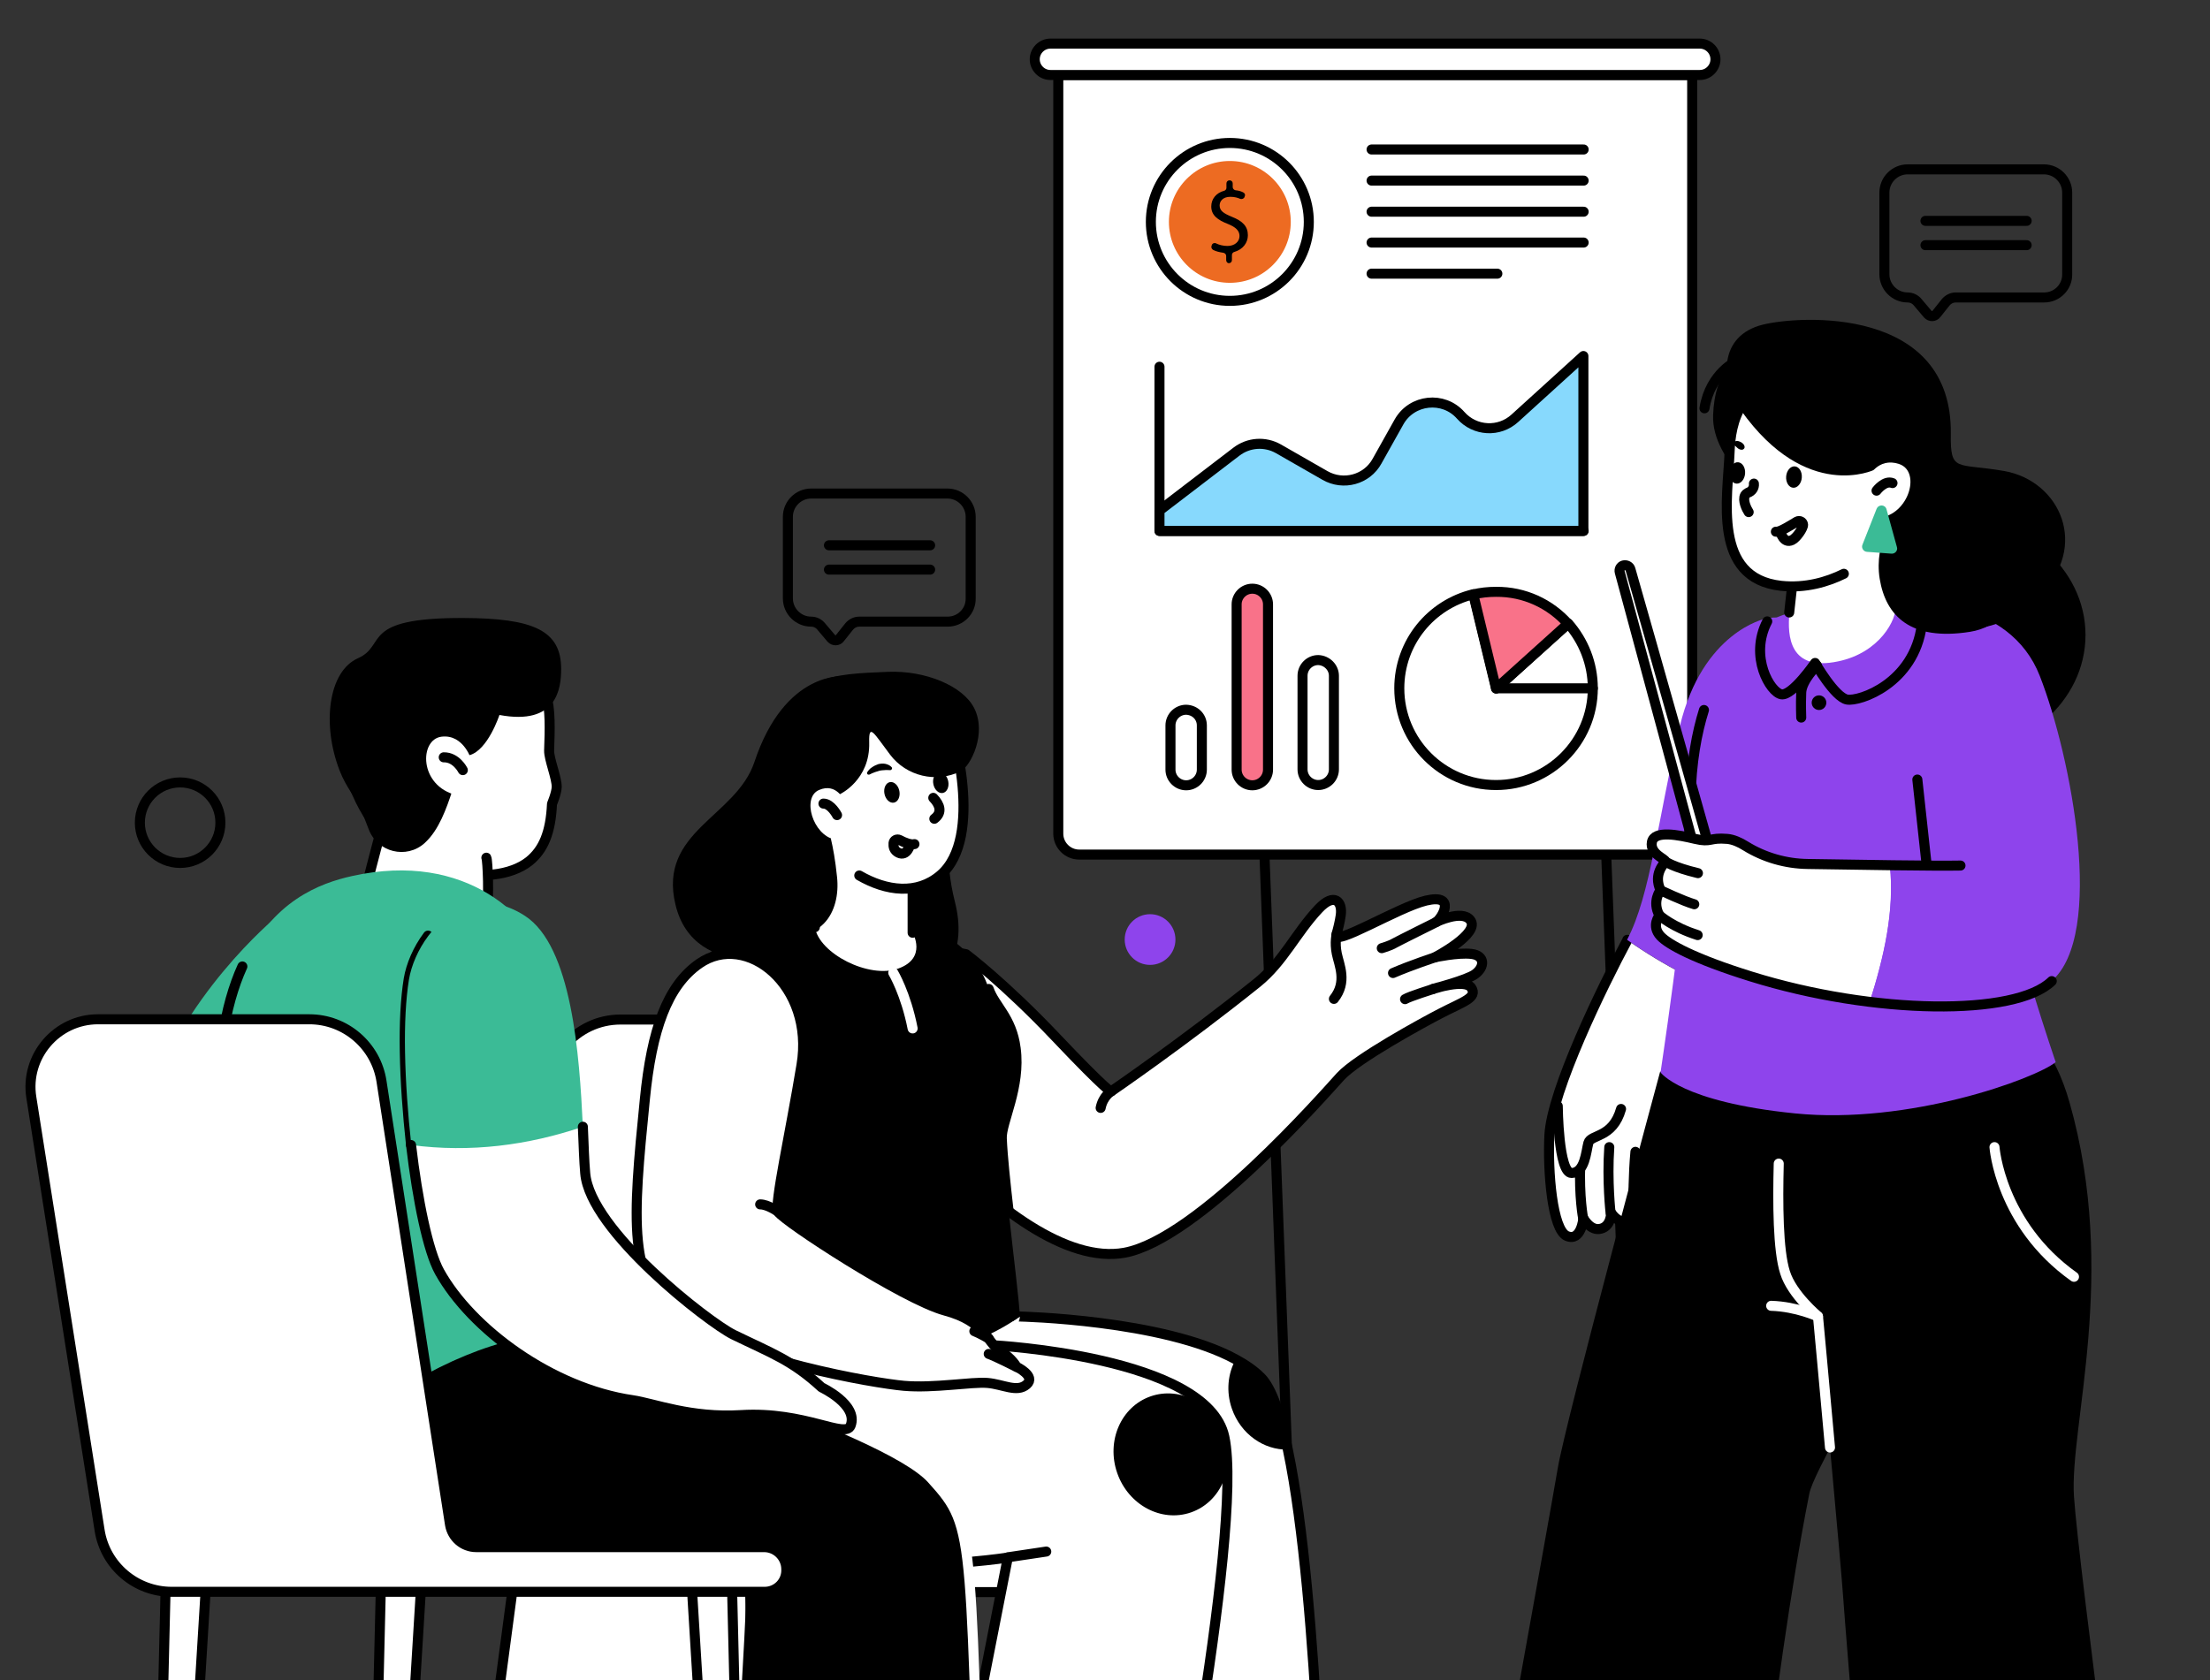 <?xml version="1.0" encoding="UTF-8"?>
<svg xmlns="http://www.w3.org/2000/svg" width="551" height="419" viewBox="0 0 551 419" fill="none">
  <rect x="0" y="0" width="551" height="419" fill="#333333" stroke="none"/>
  <g clip-path="url(#clip0_775_3975)">
    <path d="M280.674 514.284H312.165C320.185 514.284 326.509 507.634 326.118 499.614L307.732 14.787H392.948L411.269 498.375" stroke="black" stroke-width="2.5" stroke-miterlimit="10" stroke-linecap="round" stroke-linejoin="round"></path>
    <path d="M416.681 213.125H269.069C266.2 213.125 263.853 210.778 263.853 207.909V18.699H421.897V207.909C421.897 210.843 419.55 213.125 416.681 213.125Z" fill="white" stroke="black" stroke-width="2.5" stroke-miterlimit="10" stroke-linecap="round" stroke-linejoin="round"></path>
    <path d="M423.788 18.699H261.896C259.745 18.699 257.984 16.938 257.984 14.787C257.984 12.635 259.745 10.875 261.896 10.875H423.788C425.94 10.875 427.7 12.635 427.7 14.787C427.7 16.938 425.94 18.699 423.788 18.699Z" fill="white" stroke="black" stroke-width="2.5" stroke-miterlimit="10" stroke-linecap="round" stroke-linejoin="round"></path>
    <path d="M306.624 75.032C317.499 75.032 326.314 66.216 326.314 55.341C326.314 44.467 317.499 35.651 306.624 35.651C295.749 35.651 286.934 44.467 286.934 55.341C286.934 66.216 295.749 75.032 306.624 75.032Z" fill="white"></path>
    <path d="M306.624 70.533C315.014 70.533 321.816 63.731 321.816 55.341C321.816 46.951 315.014 40.15 306.624 40.15C298.234 40.15 291.433 46.951 291.433 55.341C291.433 63.731 298.234 70.533 306.624 70.533Z" fill="#ED6B22"></path>
    <path d="M306.624 75.032C317.499 75.032 326.314 66.216 326.314 55.341C326.314 44.467 317.499 35.651 306.624 35.651C295.749 35.651 286.934 44.467 286.934 55.341C286.934 66.216 295.749 75.032 306.624 75.032Z" stroke="black" stroke-width="2.5" stroke-miterlimit="10" stroke-linecap="round" stroke-linejoin="round"></path>
    <path d="M305.712 64.86V63.817C305.712 63.426 305.386 63.1 304.994 63.035C304.082 62.904 303.169 62.709 302.452 62.318C302.126 62.122 301.93 61.731 302.06 61.34L302.126 61.144C302.256 60.688 302.778 60.492 303.169 60.688C303.951 61.079 304.994 61.34 306.038 61.34C307.798 61.34 309.037 60.296 309.037 58.862C309.037 57.493 308.059 56.645 306.168 55.863C303.625 54.885 301.995 53.711 301.995 51.494C301.995 49.604 303.234 48.104 305.19 47.582C305.516 47.517 305.777 47.191 305.777 46.865V45.757C305.777 45.3 306.103 44.974 306.559 44.974C307.016 44.974 307.342 45.3 307.342 45.757V46.67C307.342 47.061 307.668 47.387 308.059 47.452C308.841 47.517 309.428 47.713 309.95 47.974C310.341 48.169 310.536 48.56 310.341 48.952L310.276 49.147C310.145 49.538 309.624 49.734 309.232 49.604C308.646 49.343 307.863 49.082 306.755 49.082C304.799 49.082 304.082 50.256 304.082 51.234C304.082 52.538 304.994 53.19 307.211 54.102C309.819 55.146 311.123 56.45 311.123 58.666C311.123 60.492 309.95 62.187 307.733 62.839C307.407 62.904 307.146 63.23 307.146 63.622V64.86C307.146 65.317 306.82 65.643 306.364 65.643C306.038 65.643 305.712 65.317 305.712 64.86Z" fill="black"></path>
    <path d="M299.647 180.916V191.935C299.647 194.087 297.887 195.847 295.735 195.847C293.584 195.847 291.823 194.087 291.823 191.935V180.916C291.823 178.765 293.584 177.004 295.735 177.004C297.952 177.07 299.647 178.765 299.647 180.916Z" stroke="black" stroke-width="2.5" stroke-miterlimit="10" stroke-linecap="round" stroke-linejoin="round"></path>
    <path d="M316.143 150.729V191.935C316.143 194.087 314.383 195.847 312.231 195.847C310.08 195.847 308.319 194.087 308.319 191.935V150.729C308.319 148.577 310.08 146.817 312.231 146.817C314.383 146.817 316.143 148.577 316.143 150.729Z" fill="#F97289" stroke="black" stroke-width="2.5" stroke-miterlimit="10" stroke-linecap="round" stroke-linejoin="round"></path>
    <path d="M332.573 168.528V191.87C332.573 194.022 330.813 195.782 328.661 195.782C326.509 195.782 324.749 194.022 324.749 191.87V168.528C324.749 166.377 326.509 164.616 328.661 164.616C330.813 164.682 332.573 166.442 332.573 168.528Z" stroke="black" stroke-width="2.5" stroke-miterlimit="10" stroke-linecap="round" stroke-linejoin="round"></path>
    <path d="M390.928 155.554L372.998 171.723L367.325 148.251C369.151 147.795 371.042 147.599 372.998 147.599C380.104 147.534 386.494 150.598 390.928 155.554Z" fill="#F7F552"></path>
    <path d="M397.122 171.658C397.122 184.959 386.299 195.782 372.998 195.782C359.632 195.782 348.874 184.959 348.874 171.658C348.874 160.248 356.763 150.729 367.391 148.186L373.063 171.658L390.993 155.488C394.775 159.792 397.122 165.464 397.122 171.658Z" stroke="black" stroke-width="2.5" stroke-miterlimit="10" stroke-linecap="round" stroke-linejoin="round"></path>
    <path d="M372.998 171.658H397.122" stroke="black" stroke-width="2.5" stroke-miterlimit="10" stroke-linecap="round" stroke-linejoin="round"></path>
    <path d="M390.928 155.554L372.998 171.723L367.325 148.251C369.151 147.795 371.042 147.599 372.998 147.599C380.104 147.534 386.494 150.598 390.928 155.554Z" fill="#F97289" stroke="black" stroke-width="2.5" stroke-miterlimit="10" stroke-linecap="round" stroke-linejoin="round"></path>
    <path d="M341.962 37.281H394.839" stroke="black" stroke-width="2.5" stroke-miterlimit="10" stroke-linecap="round" stroke-linejoin="round"></path>
    <path d="M341.962 45.04H394.839" stroke="black" stroke-width="2.5" stroke-miterlimit="10" stroke-linecap="round" stroke-linejoin="round"></path>
    <path d="M341.962 52.798H394.839" stroke="black" stroke-width="2.5" stroke-miterlimit="10" stroke-linecap="round" stroke-linejoin="round"></path>
    <path d="M341.962 60.492H394.839" stroke="black" stroke-width="2.5" stroke-miterlimit="10" stroke-linecap="round" stroke-linejoin="round"></path>
    <path d="M341.962 68.251H373.323" stroke="black" stroke-width="2.5" stroke-miterlimit="10" stroke-linecap="round" stroke-linejoin="round"></path>
    <path d="M289.085 91.462V132.408H394.839" stroke="black" stroke-width="2.5" stroke-miterlimit="10" stroke-linecap="round" stroke-linejoin="round"></path>
    <path d="M289.085 127.322L308.254 112.652C311.318 110.305 315.426 110.044 318.751 111.935L330.357 118.585C334.921 121.193 340.789 119.628 343.331 114.999L348.808 105.219C352.003 99.547 359.892 98.699 364.195 103.589C367.716 107.566 373.78 107.892 377.692 104.306L394.774 88.789V132.408H289.085V127.322Z" fill="#87D9FD" stroke="black" stroke-width="2.5" stroke-miterlimit="10" stroke-linecap="round" stroke-linejoin="round"></path>
    <path d="M199.565 391.904L196.566 517.153C196.501 518.652 197.74 519.956 199.304 519.956C200.739 519.956 201.912 518.848 202.043 517.414L209.736 391.904H199.565Z" fill="white" stroke="black" stroke-width="2.5" stroke-miterlimit="10" stroke-linecap="round" stroke-linejoin="round"></path>
    <path d="M168.66 391.904L165.661 517.153C165.595 518.652 166.834 519.956 168.399 519.956C169.833 519.956 171.007 518.848 171.137 517.414L178.831 391.904H168.66Z" fill="white" stroke="black" stroke-width="2.5" stroke-miterlimit="10" stroke-linecap="round" stroke-linejoin="round"></path>
    <path d="M277.218 391.904L280.217 519.956H274.871L266.981 391.904H277.218Z" fill="white" stroke="black" stroke-width="2.5" stroke-miterlimit="10" stroke-linecap="round" stroke-linejoin="round"></path>
    <path d="M288.759 386.948H259.288L242.271 275.782C240.38 263.394 229.753 254.266 217.234 254.266H154.707C143.558 254.266 135.017 264.242 136.712 275.261L152.947 381.406C154.316 390.404 162.075 397.054 171.138 397.054H235.947H260.853H288.759C291.562 397.054 293.779 394.772 293.779 392.034C293.779 389.23 291.497 386.948 288.759 386.948Z" fill="white" stroke="black" stroke-width="2.5" stroke-miterlimit="10" stroke-linecap="round" stroke-linejoin="round"></path>
    <path d="M259.288 386.948H172.312" stroke="black" stroke-width="2.5" stroke-miterlimit="10" stroke-linecap="round" stroke-linejoin="round"></path>
    <path d="M330.226 480.054C330.226 480.054 324.749 482.206 315.23 482.792C291.237 484.227 274.35 478.424 274.35 478.424C274.35 478.424 279.044 379.842 278.001 376.125C276.958 372.474 210.649 383.949 199.696 364.65C188.742 345.351 206.281 324.161 254.333 328.334C254.333 328.334 289.998 329.116 308.123 339.026C310.536 340.33 312.687 341.83 314.383 343.525C317.056 346.198 319.273 352.718 321.098 361.586C329.053 399.532 330.226 480.054 330.226 480.054Z" fill="white"></path>
    <path d="M321.098 361.52C315.1 361.651 309.362 357.674 307.145 351.349C305.646 347.046 306.102 342.547 308.123 338.961C310.536 340.265 312.687 341.765 314.383 343.46C317.056 346.133 319.273 352.653 321.098 361.52Z" fill="black"></path>
    <path d="M330.226 480.054C330.226 480.054 324.749 482.206 315.23 482.792C291.237 484.227 274.35 478.424 274.35 478.424C274.35 478.424 279.044 379.842 278.001 376.125C276.958 372.474 210.649 383.949 199.696 364.65C188.742 345.351 206.281 324.161 254.333 328.334C254.333 328.334 289.998 329.116 308.123 339.026C310.536 340.33 312.687 341.83 314.383 343.525C317.056 346.198 319.273 352.718 321.098 361.586C329.053 399.532 330.226 480.054 330.226 480.054Z" stroke="black" stroke-width="2.5" stroke-miterlimit="10" stroke-linecap="round" stroke-linejoin="round"></path>
    <path d="M288.824 488.53C288.824 488.53 279.827 489.378 265.483 487.813C246.444 485.726 232.948 481.684 232.948 481.684L251.269 388.448C251.269 388.448 193.046 397.511 178.897 375.082C172.312 364.65 174.138 353.566 176.224 341.699C187.308 342.612 231.057 344.894 254.268 328.333C254.268 331.659 247.748 335.571 247.748 335.571C247.748 335.571 301.017 338.309 305.32 358.391C310.34 381.863 288.824 488.53 288.824 488.53Z" fill="white"></path>
    <path d="M247.683 335.505C247.683 335.505 300.952 338.244 305.255 358.325C310.34 381.863 288.824 488.53 288.824 488.53C288.824 488.53 279.827 489.378 265.483 487.813C246.444 485.726 232.948 481.684 232.948 481.684L251.269 388.448C251.269 388.448 193.046 397.511 178.897 375.082C172.312 364.65 174.138 353.566 176.224 341.699" stroke="black" stroke-width="2.5" stroke-miterlimit="10" stroke-linecap="round" stroke-linejoin="round"></path>
    <path d="M251.27 388.383L260.854 386.948" stroke="black" stroke-width="2.5" stroke-miterlimit="10" stroke-linecap="round" stroke-linejoin="round"></path>
    <path d="M296.926 377.188C304.31 374.629 308.048 366.073 305.277 358.077C302.506 350.081 294.274 345.674 286.89 348.233C279.507 350.792 275.768 359.348 278.539 367.344C281.311 375.34 289.543 379.747 296.926 377.188Z" fill="black"></path>
    <path d="M240.837 237.966C240.837 237.966 250.356 245.073 263.331 258.765C276.306 272.457 277.023 272.196 277.023 272.196C277.023 272.196 294.953 259.939 313.47 245.073C319.924 239.857 323.054 232.75 328.726 226.687C332.704 222.449 334.79 224.861 334.268 228.317C334.073 229.751 333.551 231.903 333.225 232.946C332.052 236.467 348.482 226.296 355.524 224.6C363.282 222.775 359.436 229.099 358.066 229.947C358.066 229.947 364.456 226.817 366.542 229.425C369.281 232.75 357.74 238.749 357.74 238.749C357.74 238.749 363.413 237.51 366.868 237.901C370.259 238.292 370.259 241.161 367.716 242.987C365.695 244.421 357.284 246.638 357.284 246.638C357.284 246.638 365.238 244.03 366.803 246.312C368.498 248.855 364.717 249.833 359.11 252.767C354.937 254.918 338.311 263.981 334.203 268.48C330.096 272.979 298.539 309.1 280.348 312.425C266.004 315.033 247.618 300.95 233.73 285.823C219.842 270.697 221.016 253.875 224.732 246.638C228.514 239.401 234.773 236.532 240.837 237.966Z" fill="white" stroke="black" stroke-width="2.5" stroke-miterlimit="10" stroke-linecap="round" stroke-linejoin="round"></path>
    <path d="M358.132 229.947C358.132 229.947 348.938 234.511 347.765 235.163C346.591 235.88 344.505 236.467 344.505 236.467" stroke="black" stroke-width="2.5" stroke-miterlimit="10" stroke-linecap="round" stroke-linejoin="round"></path>
    <path d="M357.806 238.749C357.806 238.749 351.807 240.705 347.309 242.661" stroke="black" stroke-width="2.5" stroke-miterlimit="10" stroke-linecap="round" stroke-linejoin="round"></path>
    <path d="M357.349 246.638C357.349 246.638 351.351 248.529 350.308 249.181" stroke="black" stroke-width="2.5" stroke-miterlimit="10" stroke-linecap="round" stroke-linejoin="round"></path>
    <path d="M333.29 232.881C333.29 232.881 332.704 234.967 333.29 237.836C333.877 240.705 335.964 244.878 332.573 249.116" stroke="black" stroke-width="2.5" stroke-miterlimit="10" stroke-linecap="round" stroke-linejoin="round"></path>
    <path d="M277.023 272.196C277.023 272.196 275.002 273.37 274.415 276.304" stroke="black" stroke-width="2.5" stroke-miterlimit="10" stroke-linecap="round" stroke-linejoin="round"></path>
    <path d="M236.99 207.127C236.99 207.127 235.295 213.908 238.098 224.992C240.902 236.076 237.707 247.746 219.255 248.398C200.804 249.05 184.96 234.446 190.763 219.515C196.501 204.649 233.339 199.172 236.99 207.127Z" fill="black"></path>
    <path d="M210.454 168.659C210.454 168.659 195.719 167.094 188.09 190.044C183.526 203.736 164.032 207.322 168.4 225.578C173.029 245.138 198.914 239.596 202.826 234.054C214.822 217.298 197.349 206.149 206.412 195.195C215.474 184.242 215.214 169.18 210.454 168.659Z" fill="black"></path>
    <path d="M254.268 328.334C230.992 344.894 187.307 342.612 176.223 341.7C177.658 328.073 181.766 314.576 181.961 308.513C182.352 297.95 163.575 256.157 172.507 242.596C181.7 228.708 204.129 228.382 215.409 228.838C223.428 229.164 237.186 229.751 244.618 242.27C245.336 243.508 245.988 244.943 246.509 246.573C247.944 250.811 252.247 253.68 253.225 261.373C254.529 271.088 249.574 279.89 249.769 283.867C249.965 288.431 250.682 295.082 251.464 301.928C252.703 313.403 254.203 325.269 254.268 328.334Z" fill="black"></path>
    <path d="M246.509 246.638C247.943 250.876 252.246 253.745 253.224 261.438C254.528 271.153 249.573 279.955 249.769 283.932C249.964 288.496 250.682 295.147 251.464 301.993" stroke="black" stroke-width="2.5" stroke-miterlimit="10" stroke-linecap="round" stroke-linejoin="round"></path>
    <path d="M227.536 219.515V232.62C227.536 232.62 231.253 238.944 223.95 241.552C216.713 244.16 204.195 237.836 203.151 231.186L206.737 207.062C206.737 207.127 224.667 210.452 227.536 219.515Z" fill="white"></path>
    <path d="M203.151 231.251L206.737 207.127C206.737 207.127 224.667 210.387 227.536 219.515V232.62" stroke="black" stroke-width="2.5" stroke-miterlimit="10" stroke-linecap="round" stroke-linejoin="round"></path>
    <path d="M236.99 180.59C237.381 181.308 245.596 208.887 234.512 218.341C223.428 227.795 205.629 215.668 199.63 202.563C193.697 189.458 198.196 174.266 212.931 171.788C227.666 169.311 233.665 174.853 236.99 180.59Z" fill="white"></path>
    <path d="M199.63 202.498C193.697 189.392 198.196 174.201 212.931 171.723C227.666 169.246 233.665 174.788 236.925 180.525C237.316 181.242 245.531 208.822 234.447 218.276C228.644 223.231 221.016 222.253 214.235 218.341" stroke="black" stroke-width="2.5" stroke-miterlimit="10" stroke-linecap="round" stroke-linejoin="round"></path>
    <path d="M209.41 198.064C209.41 198.064 216.973 194.543 216.713 185.154C216.582 180.199 217.886 182.872 221.929 188.219C225.971 193.565 233.404 195.391 239.533 192.326C242.01 191.088 246.118 182.872 242.858 176.548C240.054 171.071 230.731 167.159 221.342 167.55C207.454 168.137 197.087 168.268 194.675 184.828C192.458 200.085 200.804 206.67 205.498 215.146C205.563 215.081 208.237 206.67 209.41 198.064Z" fill="black"></path>
    <path d="M206.281 206.084C206.281 206.084 207.846 210.256 208.694 218.732C209.606 227.208 204.977 236.728 190.698 232.164C176.42 227.6 191.09 201.063 206.281 206.084Z" fill="black"></path>
    <path d="M210.454 199.629C210.454 199.629 208.563 195.13 204.195 197.021C199.826 198.912 202.695 208.235 208.041 209.344" fill="white"></path>
    <path d="M208.693 203.28C208.693 203.28 207.194 200.411 205.303 200.411" stroke="black" stroke-width="2.5" stroke-miterlimit="10" stroke-linecap="round" stroke-linejoin="round"></path>
    <path d="M222.89 200.169C223.913 199.962 224.511 198.649 224.226 197.238C223.94 195.826 222.879 194.85 221.855 195.057C220.832 195.264 220.234 196.576 220.519 197.988C220.805 199.4 221.866 200.376 222.89 200.169Z" fill="black"></path>
    <path d="M235.077 197.76C236.101 197.552 236.699 196.24 236.413 194.828C236.127 193.417 235.066 192.44 234.043 192.647C233.019 192.855 232.421 194.167 232.707 195.579C232.993 196.99 234.054 197.967 235.077 197.76Z" fill="black"></path>
    <path d="M221.863 192.066C221.407 192.066 220.951 192 220.559 192.066C220.168 192.066 219.712 192.131 219.321 192.196C218.929 192.326 218.473 192.457 218.082 192.587C217.886 192.652 217.691 192.783 217.43 192.848C217.234 192.978 216.973 193.044 216.778 193.174H216.713C216.517 193.239 216.256 193.174 216.191 192.913C216.126 192.783 216.191 192.652 216.256 192.522C216.387 192.326 216.582 192.066 216.778 191.87C216.973 191.674 217.169 191.479 217.43 191.348C217.886 191.022 218.408 190.762 218.995 190.566C219.581 190.436 220.168 190.37 220.755 190.501C221.342 190.631 221.929 190.892 222.32 191.348C222.45 191.544 222.45 191.74 222.255 191.935C222.189 192 222.059 192.066 221.994 192.066H221.863Z" fill="black"></path>
    <path d="M232.165 189.718C232.296 189.392 232.426 189.197 232.622 188.936C232.817 188.74 233.078 188.545 233.404 188.414C233.73 188.284 234.121 188.219 234.447 188.349C234.839 188.414 235.165 188.74 235.23 189.066C235.295 189.197 235.23 189.327 235.099 189.392H235.034H234.969C234.708 189.392 234.513 189.523 234.382 189.588C234.252 189.653 234.187 189.784 234.056 189.914C233.926 190.044 233.795 190.11 233.6 190.24C233.469 190.37 233.274 190.501 233.013 190.566L232.817 190.631C232.426 190.696 232.1 190.501 231.97 190.175C232.165 189.979 232.165 189.849 232.165 189.718Z" fill="black"></path>
    <path d="M232.687 198.977C234.317 200.672 235.034 202.628 232.947 204.193" stroke="black" stroke-width="2.5" stroke-miterlimit="10" stroke-linecap="round" stroke-linejoin="round"></path>
    <path d="M227.992 210.517C227.145 210.778 225.45 210.126 224.276 209.474C223.624 209.148 222.842 209.539 222.776 210.256C222.711 211.104 222.842 212.082 224.015 212.669C226.167 213.712 226.949 210.582 226.949 210.582" stroke="black" stroke-width="2.5" stroke-miterlimit="10" stroke-linecap="round" stroke-linejoin="round"></path>
    <path d="M222.711 242.596C222.711 242.596 225.841 247.812 227.536 256.483" stroke="white" stroke-width="2.5" stroke-miterlimit="10" stroke-linecap="round" stroke-linejoin="round"></path>
    <path d="M174.333 240.314C166.378 245.856 162.466 256.809 160.771 274.218C157.772 304.144 156.403 320.053 168.986 328.66C184.504 339.222 217.952 344.96 225.384 345.612C232.817 346.264 242.271 344.568 246.183 344.894C250.095 345.22 253.551 347.372 255.963 345.286C258.376 343.199 253.42 340.852 253.42 340.852C253.42 340.852 252.508 338.896 249.248 336.81C245.988 334.723 245.792 329.572 235.556 326.834C225.254 324.03 195.588 304.666 194.023 302.254C192.98 300.558 197.022 282.694 199.826 265.611C203.151 245.856 186.134 232.098 174.333 240.314Z" fill="white" stroke="black" stroke-width="2.5" stroke-miterlimit="10" stroke-linecap="round" stroke-linejoin="round"></path>
    <path d="M253.485 340.917C253.485 340.917 248.074 338.179 246.509 337.657" stroke="black" stroke-width="2.5" stroke-miterlimit="10" stroke-linecap="round" stroke-linejoin="round"></path>
    <path d="M246.509 333.81C246.509 333.81 244.292 332.506 242.923 331.985" stroke="black" stroke-width="2.5" stroke-miterlimit="10" stroke-linecap="round" stroke-linejoin="round"></path>
    <path d="M194.088 302.254C194.088 302.254 191.48 300.363 189.524 300.363" stroke="black" stroke-width="2.5" stroke-miterlimit="10" stroke-linecap="round" stroke-linejoin="round"></path>
    <path d="M136.191 173.483C137.234 176.809 137.104 181.764 136.908 187.175C136.843 189.262 138.864 194.087 138.799 196.303C138.734 197.868 137.626 200.476 137.626 200.476C137.3 207.648 135.474 211.951 131.888 214.82C122.89 221.927 99.94 218.406 90.616 201.128C81.293 183.915 85.792 164.225 102.026 160.378C118.261 156.531 131.758 159.074 136.191 173.483Z" fill="white" stroke="black" stroke-width="2.5" stroke-miterlimit="10" stroke-linecap="round" stroke-linejoin="round"></path>
    <path d="M121.26 213.908C121.586 214.429 122.043 224.6 121.26 227.208C120.478 229.882 90.616 224.014 90.616 224.014C90.616 224.014 94.202 209.539 95.832 204.258C97.462 198.977 118.652 209.344 121.26 213.908Z" fill="white"></path>
    <path d="M121.26 213.908C121.586 214.429 122.043 224.6 121.26 227.208C120.478 229.882 90.616 224.014 90.616 224.014C90.616 224.014 94.202 209.539 95.832 204.258" stroke="black" stroke-width="2.5" stroke-miterlimit="10" stroke-linecap="round" stroke-linejoin="round"></path>
    <path d="M124.52 178.308C124.52 178.308 121.652 187.11 117.022 188.349C113.632 189.197 112.719 203.867 106.069 210.061C106.004 210.126 105.938 210.191 105.873 210.256C101.309 214.364 94.072 212.538 91.921 206.801C91.399 205.497 90.812 203.867 89.965 201.846C88.856 199.172 86.313 196.434 84.683 192.196C80.184 180.59 81.88 167.42 89.247 164.16C96.615 160.9 89.443 154.054 115.458 154.119C132.931 154.184 139.908 157.184 139.908 166.833C139.908 171.723 138.864 180.982 124.52 178.308Z" fill="black"></path>
    <path d="M117.609 189.718C117.609 189.718 115.718 183.068 110.111 183.72C104.504 184.372 104.374 196.043 113.893 198.325" fill="white"></path>
    <path d="M115.392 192.066C115.392 192.066 113.762 188.806 110.633 188.871" stroke="black" stroke-width="2.5" stroke-miterlimit="10" stroke-linecap="round" stroke-linejoin="round"></path>
    <path d="M68.709 228.838C68.709 228.838 44.781 248.594 36.435 276.63C28.089 304.666 54.886 310.469 76.076 296.777C97.266 283.085 88.79 210.713 68.709 228.838Z" fill="#3BBB96"></path>
    <path d="M127.78 396.533L114.349 497.462C114.349 497.462 130.975 498.766 149.687 498.766C160.771 498.766 180.07 497.462 180.07 497.462C180.07 497.462 190.372 388.709 186.786 372.996C183.265 357.282 129.345 344.894 127.78 396.533Z" fill="white" stroke="black" stroke-width="2.5" stroke-miterlimit="10" stroke-linecap="round" stroke-linejoin="round"></path>
    <path d="M87.812 218.471C79.858 220.232 67.731 224.6 60.428 240.965C59.32 243.378 58.342 246.116 57.494 249.115C50.388 274.413 57.233 311.447 59.972 338.961C62.71 366.475 76.793 375.082 76.793 375.082C76.793 375.082 137.886 348.611 146.883 341.504C155.881 334.397 141.342 255.179 137.495 242.661C133.257 228.577 116.24 212.147 87.812 218.471Z" fill="#3BBB96"></path>
    <path d="M60.428 241.031C59.32 243.443 58.342 246.182 57.494 249.181C50.388 274.478 57.233 311.512 59.972 339.026" stroke="black" stroke-width="2.5" stroke-miterlimit="10" stroke-linecap="round" stroke-linejoin="round"></path>
    <path d="M146.558 333.55C146.558 333.55 220.56 355.848 232.296 368.823C244.032 381.798 241.293 381.276 245.597 497.462C245.597 497.462 235.425 500.005 214.496 500.005C197.935 500.005 185.221 497.462 185.221 497.462C185.221 497.462 186.46 398.945 185.678 396.598C184.895 394.251 151.187 396.598 130.845 396.598C110.502 396.598 86.443 387.079 76.794 375.082C68.318 364.454 117.935 326.899 146.558 333.55Z" fill="black"></path>
    <path d="M146.558 333.55C146.558 333.55 220.56 355.848 232.296 368.823C244.032 381.798 241.293 381.276 245.596 497.462" stroke="white" stroke-width="2.5" stroke-miterlimit="10" stroke-linecap="round" stroke-linejoin="round"></path>
    <path d="M106.72 233.337C104.178 236.728 102.482 240.705 101.896 244.226C101.113 249.05 100.787 255.375 100.918 262.286C101.048 269.719 101.635 277.804 102.482 285.562" stroke="black" stroke-width="2.5" stroke-miterlimit="10" stroke-linecap="round" stroke-linejoin="round"></path>
    <path d="M145.319 280.998C144.471 263.003 142.581 235.945 130.845 228.382C120.869 221.927 112.002 226.426 106.786 233.402C104.243 236.793 102.548 240.77 101.961 244.291C101.179 249.115 100.853 255.44 100.983 262.351C101.113 269.784 101.7 277.869 102.548 285.627C117.218 287.518 131.627 285.628 145.319 280.998Z" fill="#3BBB96"></path>
    <path d="M204.912 346.003C197.544 339.222 192.524 337.527 182.874 332.832C176.68 329.768 147.079 306.948 145.906 292.604C145.645 289.67 145.515 285.627 145.319 280.998C131.692 285.627 117.283 287.518 102.548 285.562C104.178 299.385 106.786 312.033 109.655 317.184C117.544 331.398 137.625 346.263 157.772 349.197C163.119 349.98 172.247 353.696 184.83 352.914C200.739 351.936 210.845 358.912 212.149 355.522C214.105 350.306 204.912 346.003 204.912 346.003Z" fill="white"></path>
    <path d="M102.482 285.562C104.112 299.385 106.72 312.033 109.589 317.184C117.478 331.398 137.56 346.263 157.707 349.197C163.053 349.98 172.181 353.696 184.765 352.914C200.674 351.936 210.78 358.912 212.084 355.522C214.04 350.306 204.846 346.003 204.846 346.003C197.479 339.222 192.458 337.527 182.809 332.832C176.68 329.768 147.079 306.948 145.906 292.604C145.645 289.67 145.514 285.627 145.319 280.998" stroke="black" stroke-width="2.5" stroke-miterlimit="10" stroke-linecap="round" stroke-linejoin="round"></path>
    <path d="M95.049 391.904L92.05 517.153C91.985 518.652 93.224 519.956 94.789 519.956C96.223 519.956 97.397 518.848 97.527 517.414L105.221 391.904H95.049Z" fill="white" stroke="black" stroke-width="2.5" stroke-miterlimit="10" stroke-linecap="round" stroke-linejoin="round"></path>
    <path d="M41.39 391.904L38.391 517.153C38.326 518.652 39.565 519.956 41.13 519.956C42.564 519.956 43.737 518.848 43.868 517.414L51.562 391.904H41.39Z" fill="white" stroke="black" stroke-width="2.5" stroke-miterlimit="10" stroke-linecap="round" stroke-linejoin="round"></path>
    <path d="M182.418 391.904L185.417 517.153C185.483 518.652 184.244 519.956 182.679 519.956C181.245 519.956 180.071 518.848 179.941 517.414L172.247 391.904H182.418Z" fill="white" stroke="black" stroke-width="2.5" stroke-miterlimit="10" stroke-linecap="round" stroke-linejoin="round"></path>
    <path d="M190.633 396.989H42.825C33.827 396.989 26.199 390.469 24.829 381.602L7.812 273.696C6.182 263.46 14.137 254.201 24.438 254.201H77.12C86.117 254.201 93.746 260.786 95.115 269.654L112.197 380.233C112.719 383.428 115.457 385.84 118.717 385.84H190.503C193.567 385.84 196.045 388.318 196.045 391.382C196.175 394.512 193.697 396.989 190.633 396.989Z" fill="white" stroke="black" stroke-width="2.5" stroke-miterlimit="10" stroke-linecap="round" stroke-linejoin="round"></path>
    <path d="M434.481 249.441C424.44 245.725 414.79 240.835 405.727 234.445C405.727 234.511 405.662 234.576 405.662 234.641C399.599 245.921 386.885 272.001 386.298 283.15C385.841 292.147 387.015 306.817 390.666 308.317C394.252 309.817 394.774 303.883 394.774 303.883C394.774 303.883 396.534 307.209 399.142 306.491C401.75 305.839 401.685 302.514 401.685 302.514C401.685 302.514 403.315 305.187 405.336 304.535C407.357 303.818 407.357 299.841 407.357 299.841C407.357 299.841 408.14 302.514 410.422 301.536C412.704 300.558 412.247 291.495 412.639 286.801C412.769 282.824 424.701 264.829 434.481 249.441Z" fill="white"></path>
    <path d="M405.727 234.38C405.727 234.445 405.662 234.511 405.662 234.576C399.599 245.855 386.885 271.935 386.298 283.085C385.841 292.082 387.015 306.752 390.666 308.252C394.252 309.751 394.774 303.818 394.774 303.818C394.774 303.818 396.534 307.143 399.142 306.426C401.75 305.774 401.685 302.449 401.685 302.449C401.685 302.449 403.315 305.122 405.336 304.47C407.357 303.753 407.357 299.776 407.357 299.776C407.357 299.776 408.14 302.449 410.422 301.471C412.704 300.493 412.247 291.43 412.639 286.736C412.965 282.759 424.831 264.763 434.611 249.376" stroke="black" stroke-width="2.5" stroke-miterlimit="10" stroke-linecap="round" stroke-linejoin="round"></path>
    <path d="M439.436 241.422C448.238 227.013 455.084 193.565 455.279 178.047C455.475 162.53 449.672 152.033 440.088 154.315C440.088 154.315 424.505 157.509 418.833 181.047C413.225 204.453 411.595 223.101 405.662 234.38C414.725 240.77 424.374 245.66 434.415 249.376C436.241 246.638 437.936 243.965 439.436 241.422Z" fill="#8E44EC"></path>
    <path d="M394.708 303.818C394.708 303.818 393.665 298.537 393.991 290.191" stroke="black" stroke-width="2.5" stroke-miterlimit="10" stroke-linecap="round" stroke-linejoin="round"></path>
    <path d="M401.555 302.514C401.555 302.514 400.642 294.56 401.229 286.084" stroke="black" stroke-width="2.5" stroke-miterlimit="10" stroke-linecap="round" stroke-linejoin="round"></path>
    <path d="M407.227 299.841C407.227 299.841 407.227 292.604 407.748 287.257" stroke="black" stroke-width="2.5" stroke-miterlimit="10" stroke-linecap="round" stroke-linejoin="round"></path>
    <path d="M388.384 275.847C388.384 275.847 388.514 292.604 391.839 292.539C395.165 292.473 395.425 287.257 396.012 285.041C396.599 282.824 402.076 283.932 404.162 276.565" fill="white"></path>
    <path d="M388.384 275.847C388.384 275.847 388.514 292.604 391.839 292.539C395.165 292.473 395.425 287.257 396.012 285.041C396.599 282.824 402.076 283.932 404.162 276.565" stroke="black" stroke-width="2.5" stroke-miterlimit="10" stroke-linecap="round" stroke-linejoin="round"></path>
    <path d="M413.878 267.371C413.878 267.371 390.341 354.413 388.385 366.149C386.429 377.885 366.999 485.074 366.999 485.074C366.999 485.074 388.385 499.549 434.481 495.767C434.481 495.767 441.653 420.2 451.107 372.474C452.15 367.193 465.386 345.611 466.625 339.613C475.101 297.298 477.187 289.605 466.233 279.825C455.215 270.11 417.855 264.111 413.878 267.371Z" fill="black"></path>
    <path d="M444.326 274.217C444.326 274.217 443.739 281.455 443.478 290.191C443.218 300.037 443.283 311.838 445.043 317.315C446.738 322.857 453.258 328.268 453.258 328.268C453.258 328.268 454.758 344.242 456.258 360.999C457.822 377.951 459.387 395.75 459.583 398.88C459.974 405.139 467.211 492.116 467.211 492.116C467.211 492.116 499.746 498.701 531.824 491.268C531.824 491.268 518.263 390.86 517.089 373.256C515.916 355.652 528.173 317.901 515.981 274.935C501.18 222.905 444.782 268.219 444.326 274.217Z" fill="black"></path>
    <path d="M443.478 290.191C443.218 300.037 443.283 311.838 445.043 317.315C446.738 322.857 453.258 328.268 453.258 328.268C453.258 328.268 454.758 344.242 456.258 360.999" stroke="white" stroke-width="2.5" stroke-miterlimit="10" stroke-linecap="round" stroke-linejoin="round"></path>
    <path d="M453.259 328.333C453.259 328.333 447.977 325.856 441.588 325.66" stroke="white" stroke-width="2.5" stroke-miterlimit="10" stroke-linecap="round" stroke-linejoin="round"></path>
    <path d="M517.089 318.423C498.638 305.318 497.269 286.084 497.269 286.084" stroke="white" stroke-width="2.5" stroke-miterlimit="10" stroke-linecap="round" stroke-linejoin="round"></path>
    <path d="M485.533 188.414C504.546 188.414 519.959 174.957 519.959 158.357C519.959 141.757 504.546 128.3 485.533 128.3C466.52 128.3 451.107 141.757 451.107 158.357C451.107 174.957 466.52 188.414 485.533 188.414Z" fill="black"></path>
    <path d="M511.482 244.682C524.913 233.207 516.502 188.871 508.548 168.528C501.115 149.555 476.6 147.599 455.475 150.729C434.35 153.858 431.221 163.638 431.221 163.638C431.221 163.638 427.635 168.072 424.831 177.07C423.071 182.677 421.636 190.11 421.506 199.368C421.506 202.302 421.31 205.497 421.115 208.887C417.137 208.04 412.378 207.388 411.856 209.996C411.269 212.93 415.377 214.234 415.181 214.82C414.986 215.407 412.117 215.798 414.008 219.906C414.008 219.906 411.4 221.536 413.421 224.796C413.421 224.796 411.726 227.339 413.747 229.425C414.529 230.208 416.225 231.316 418.767 232.62C416.29 252.05 415.051 260.33 414.008 267.437C414.008 267.437 419.093 274.804 447.521 277.673C475.948 280.542 507.309 269.067 512.525 264.894C512.525 264.894 509.917 257.266 506.918 247.486C508.809 246.703 510.308 245.725 511.482 244.682Z" fill="#8E44EC"></path>
    <path d="M424.832 177.069C423.071 182.677 421.637 190.109 421.506 199.368C421.506 202.302 421.311 205.497 421.115 208.887" stroke="black" stroke-width="2.5" stroke-miterlimit="10" stroke-linecap="round" stroke-linejoin="round"></path>
    <path d="M480.381 215.929L478.034 194.413" stroke="black" stroke-width="2.5" stroke-miterlimit="10" stroke-linecap="round" stroke-linejoin="round"></path>
    <path d="M432.069 239.596C433.047 239.27 433.634 238.227 433.373 237.249C430.048 224.861 409.64 152.88 406.51 141.992C406.315 141.21 405.467 140.818 404.75 141.014C404.033 141.21 403.642 141.992 403.837 142.709L429.656 238.292C429.917 239.336 431.026 239.922 432.069 239.596Z" fill="white" stroke="black" stroke-width="2.5" stroke-miterlimit="10" stroke-linecap="round" stroke-linejoin="round"></path>
    <path d="M471.188 215.798C464.212 215.733 456.649 215.603 450.715 215.472C445.239 215.407 439.827 213.842 435.198 210.973C433.763 210.061 432.133 209.343 430.634 209.213C426.135 208.822 426.722 210.191 422.614 209.213C418.507 208.235 412.443 206.996 411.856 209.995C411.269 212.929 415.377 214.234 415.181 214.82C414.986 215.407 412.117 217.885 414.008 221.992C414.008 221.992 411.791 224.796 413.747 228.317C413.747 228.317 411.595 230.859 414.008 233.467C415.964 235.554 422.484 239.14 436.502 243.508C446.282 246.573 456.518 248.659 466.168 249.833C469.689 238.683 472.362 227.208 471.188 215.798Z" fill="white"></path>
    <path d="M511.482 244.682L488.792 215.929C485.598 215.994 478.752 215.929 471.188 215.864C472.427 227.274 469.689 238.749 466.168 249.898C486.967 252.376 505.353 250.68 511.482 244.682Z" fill="#8E44EC"></path>
    <path d="M433.046 90.028C433.046 90.028 427.504 92.049 427.113 103.589C426.722 115.129 441.196 125.887 444.522 125.431C447.847 124.975 458.996 91.136 433.046 90.028Z" fill="black"></path>
    <path d="M446.152 152.75C445.565 158.814 446.217 167.485 458.279 164.942C468.646 162.791 472.949 154.51 472.688 150.859L471.319 131.756L448.63 129.93C448.695 129.995 446.413 149.62 446.152 152.75Z" fill="white"></path>
    <path d="M472.689 150.859L471.319 131.756L448.63 129.93C448.63 129.93 446.413 149.555 446.087 152.75" fill="white"></path>
    <path d="M472.689 150.859L471.319 131.756L448.63 129.93C448.63 129.93 446.413 149.555 446.087 152.75" stroke="black" stroke-width="2.5" stroke-miterlimit="10" stroke-linecap="round" stroke-linejoin="round"></path>
    <path d="M459.713 143.1C455.605 145.122 450.194 146.752 444.065 146.1C426.852 144.209 430.764 124.258 431.22 112.782C431.481 105.545 433.437 94.07 450.976 91.788C467.928 89.506 483.25 99.547 481.685 118.976" fill="white"></path>
    <path d="M459.713 143.1C455.605 145.122 450.194 146.752 444.065 146.1C426.852 144.209 430.764 124.258 431.22 112.782C431.481 105.545 433.437 94.07 450.976 91.788C467.928 89.506 483.25 99.547 481.685 118.976" stroke="black" stroke-width="2.5" stroke-miterlimit="10" stroke-linecap="round" stroke-linejoin="round"></path>
    <path d="M467.342 117.151C467.342 117.151 450.39 125.366 434.025 102.285C428.809 94.983 428.483 83.703 439.502 80.965C448.695 78.683 486.837 76.27 486.38 108.283C486.25 117.933 487.815 115.39 499.746 117.477C513.634 119.954 521.067 136.319 508.353 148.577C484.098 171.984 465.256 139.123 467.342 117.151Z" fill="black"></path>
    <path d="M465.842 119.041C465.842 119.041 468.189 113.956 473.47 115.716C479.273 117.607 475.687 129.343 467.407 129.213" fill="white"></path>
    <path d="M433.047 90.028C433.047 90.028 426.396 92.962 424.962 101.829" stroke="black" stroke-width="2.5" stroke-miterlimit="10" stroke-linecap="round" stroke-linejoin="round"></path>
    <path d="M467.863 122.367C467.863 122.367 469.885 119.693 471.841 120.476Z" fill="white"></path>
    <path d="M467.863 122.367C467.863 122.367 469.885 119.693 471.841 120.476" stroke="black" stroke-width="2.5" stroke-miterlimit="10" stroke-linecap="round" stroke-linejoin="round"></path>
    <path d="M488.792 215.863C482.598 215.994 463.038 215.668 450.715 215.472C445.239 215.407 439.827 213.842 435.198 210.973C433.763 210.061 432.133 209.343 430.634 209.213C426.135 208.822 426.722 210.191 422.614 209.213C418.507 208.235 412.443 206.996 411.856 209.995C411.269 212.995 415.377 214.234 415.181 214.82C414.986 215.407 412.117 217.885 414.008 221.992C414.008 221.992 411.791 224.796 413.747 228.317C413.747 228.317 411.595 230.859 414.008 233.467C415.964 235.554 422.484 239.14 436.502 243.508C467.211 253.093 502.549 253.484 511.547 244.682" stroke="black" stroke-width="2.5" stroke-miterlimit="10" stroke-linecap="round" stroke-linejoin="round"></path>
    <path d="M415.182 214.82C415.182 214.82 417.072 216.255 423.332 217.754" stroke="black" stroke-width="2.5" stroke-miterlimit="10" stroke-linecap="round" stroke-linejoin="round"></path>
    <path d="M413.942 221.992C413.942 221.992 419.68 224.731 422.418 225.513" stroke="black" stroke-width="2.5" stroke-miterlimit="10" stroke-linecap="round" stroke-linejoin="round"></path>
    <path d="M413.877 228.382C413.877 228.382 416.941 231.185 423.266 233.207" stroke="black" stroke-width="2.5" stroke-miterlimit="10" stroke-linecap="round" stroke-linejoin="round"></path>
    <path d="M472.753 127.713C472.753 127.713 467.146 135.081 468.646 144.339C470.145 153.532 476.274 159.922 491.14 157.575C506.005 155.228 504.701 135.798 502.224 132.082C499.746 128.365 487.228 120.541 472.753 127.713Z" fill="black"></path>
    <path d="M470.341 126.996L472.949 136.45C473.21 137.297 472.492 138.145 471.58 138.08L465.451 137.623C464.603 137.558 464.016 136.645 464.342 135.863L467.863 126.931C468.385 125.692 470.015 125.822 470.341 126.996Z" fill="#3BBB96"></path>
    <path d="M449.225 119.13C449.342 117.658 448.564 116.395 447.487 116.31C446.41 116.225 445.442 117.349 445.326 118.82C445.209 120.292 445.987 121.554 447.064 121.64C448.141 121.725 449.109 120.601 449.225 119.13Z" fill="black"></path>
    <path d="M435.088 118.104C435.204 116.632 434.426 115.37 433.349 115.284C432.272 115.199 431.305 116.323 431.188 117.795C431.071 119.266 431.85 120.529 432.926 120.614C434.003 120.7 434.971 119.576 435.088 118.104Z" fill="black"></path>
    <path d="M443.74 112C444.131 111.478 444.587 111.152 445.174 110.957C445.761 110.761 446.348 110.761 446.935 110.826C447.521 110.891 448.043 111.087 448.499 111.348C448.76 111.478 448.956 111.674 449.151 111.804C449.347 112 449.543 112.195 449.738 112.391C449.869 112.587 449.869 112.847 449.673 112.978C449.543 113.043 449.412 113.108 449.282 113.043H449.217C448.956 112.978 448.76 112.913 448.499 112.847C448.304 112.782 448.043 112.717 447.847 112.652C447.391 112.521 447 112.456 446.609 112.391C446.217 112.391 445.826 112.391 445.435 112.391C445.044 112.391 444.587 112.521 444.196 112.587H444.066C443.87 112.587 443.609 112.456 443.609 112.261C443.675 112.195 443.675 112.065 443.74 112Z" fill="black"></path>
    <path d="M433.894 112.13C433.699 112.065 433.503 111.935 433.373 111.869C433.242 111.739 433.112 111.674 432.981 111.543L432.655 111.217C432.525 111.152 432.395 111.022 432.134 111.022H432.069C431.938 111.022 431.873 110.891 431.873 110.761C431.873 110.761 431.873 110.761 431.873 110.696C432.003 110.37 432.264 110.109 432.655 110.044C433.047 109.913 433.373 109.979 433.699 110.109C434.025 110.239 434.285 110.37 434.481 110.565C434.677 110.761 434.872 110.957 434.937 111.283C435.068 111.609 434.872 112 434.481 112.13C434.351 112.195 434.22 112.195 434.09 112.13H433.894Z" fill="black"></path>
    <path d="M435.981 127.713C435.459 126.931 434.416 124.779 435.068 123.54C435.264 123.214 435.525 123.019 435.785 122.888C436.763 122.562 437.415 121.649 437.285 120.606" fill="white"></path>
    <path d="M435.981 127.713C435.459 126.931 434.416 124.779 435.068 123.54C435.264 123.214 435.525 123.019 435.785 122.888C436.763 122.562 437.415 121.649 437.285 120.606" stroke="black" stroke-width="2.5" stroke-miterlimit="10" stroke-linecap="round" stroke-linejoin="round"></path>
    <path d="M442.762 132.603C443.609 132.864 446.804 130.778 448.043 130.06C448.695 129.734 449.477 130.125 449.543 130.843C449.608 131.69 447.913 134.168 446.804 134.689C444.653 135.733 443.87 132.603 443.87 132.603" stroke="black" stroke-width="2.5" stroke-miterlimit="10" stroke-linecap="round" stroke-linejoin="round"></path>
    <path d="M440.61 154.967C436.046 163.769 441.392 172.701 444.13 173.157C446.869 173.614 452.541 165.333 452.541 165.333C452.541 165.333 457.431 173.875 460.496 174.461C463.56 175.048 477.252 170.419 479.143 155.879" stroke="black" stroke-width="2.5" stroke-miterlimit="10" stroke-linecap="round" stroke-linejoin="round"></path>
    <path d="M452.997 165.985C452.997 165.985 449.216 169.637 449.085 172.701C448.955 175.765 449.085 178.96 449.085 178.96" stroke="black" stroke-width="2.5" stroke-miterlimit="10" stroke-linecap="round" stroke-linejoin="round"></path>
    <path d="M453.519 177.07C454.527 177.07 455.345 176.252 455.345 175.244C455.345 174.236 454.527 173.418 453.519 173.418C452.511 173.418 451.693 174.236 451.693 175.244C451.693 176.252 452.511 177.07 453.519 177.07Z" fill="black"></path>
    <path d="M286.737 240.64C290.23 240.64 293.062 237.808 293.062 234.315C293.062 230.822 290.23 227.991 286.737 227.991C283.245 227.991 280.413 230.822 280.413 234.315C280.413 237.808 283.245 240.64 286.737 240.64Z" fill="#8E44EC"></path>
    <path d="M44.911 215.212C50.456 215.212 54.952 210.716 54.952 205.171C54.952 199.625 50.456 195.13 44.911 195.13C39.365 195.13 34.87 199.625 34.87 205.171C34.87 210.716 39.365 215.212 44.911 215.212Z" stroke="black" stroke-width="2.5" stroke-miterlimit="10" stroke-linecap="round" stroke-linejoin="round"></path>
    <path d="M236.273 155.032H214.235C213.257 155.032 212.344 155.488 211.692 156.271L209.41 159.14C208.889 159.857 207.846 159.857 207.259 159.205L204.716 156.206C204.129 155.488 203.216 155.032 202.238 155.032C199.044 155.032 196.436 152.424 196.436 149.229V128.887C196.436 125.692 199.044 123.084 202.238 123.084H236.208C239.402 123.084 242.01 125.692 242.01 128.887V149.229C242.076 152.424 239.468 155.032 236.273 155.032Z" stroke="black" stroke-width="2.5" stroke-miterlimit="10" stroke-linecap="round" stroke-linejoin="round"></path>
    <path d="M206.672 135.994H231.904" stroke="black" stroke-width="2.5" stroke-miterlimit="10" stroke-linecap="round" stroke-linejoin="round"></path>
    <path d="M206.672 142.057H231.904" stroke="black" stroke-width="2.5" stroke-miterlimit="10" stroke-linecap="round" stroke-linejoin="round"></path>
    <path d="M509.657 74.184H487.619C486.641 74.184 485.728 74.64 485.076 75.423L482.794 78.292C482.273 79.009 481.229 79.009 480.643 78.357L478.1 75.358C477.513 74.64 476.6 74.184 475.622 74.184C472.427 74.184 469.819 71.576 469.819 68.381V48.039C469.819 44.844 472.427 42.236 475.622 42.236H509.591C512.786 42.236 515.394 44.844 515.394 48.039V68.381C515.459 71.576 512.851 74.184 509.657 74.184Z" stroke="black" stroke-width="2.5" stroke-miterlimit="10" stroke-linecap="round" stroke-linejoin="round"></path>
    <path d="M480.056 55.08H505.288" stroke="black" stroke-width="2.5" stroke-miterlimit="10" stroke-linecap="round" stroke-linejoin="round"></path>
    <path d="M480.056 61.144H505.288" stroke="black" stroke-width="2.5" stroke-miterlimit="10" stroke-linecap="round" stroke-linejoin="round"></path>
  </g>
  <defs>
    <clipPath id="clip0_775_3975">
      <rect width="551" height="419" fill="white"></rect>
    </clipPath>
  </defs>
</svg>
